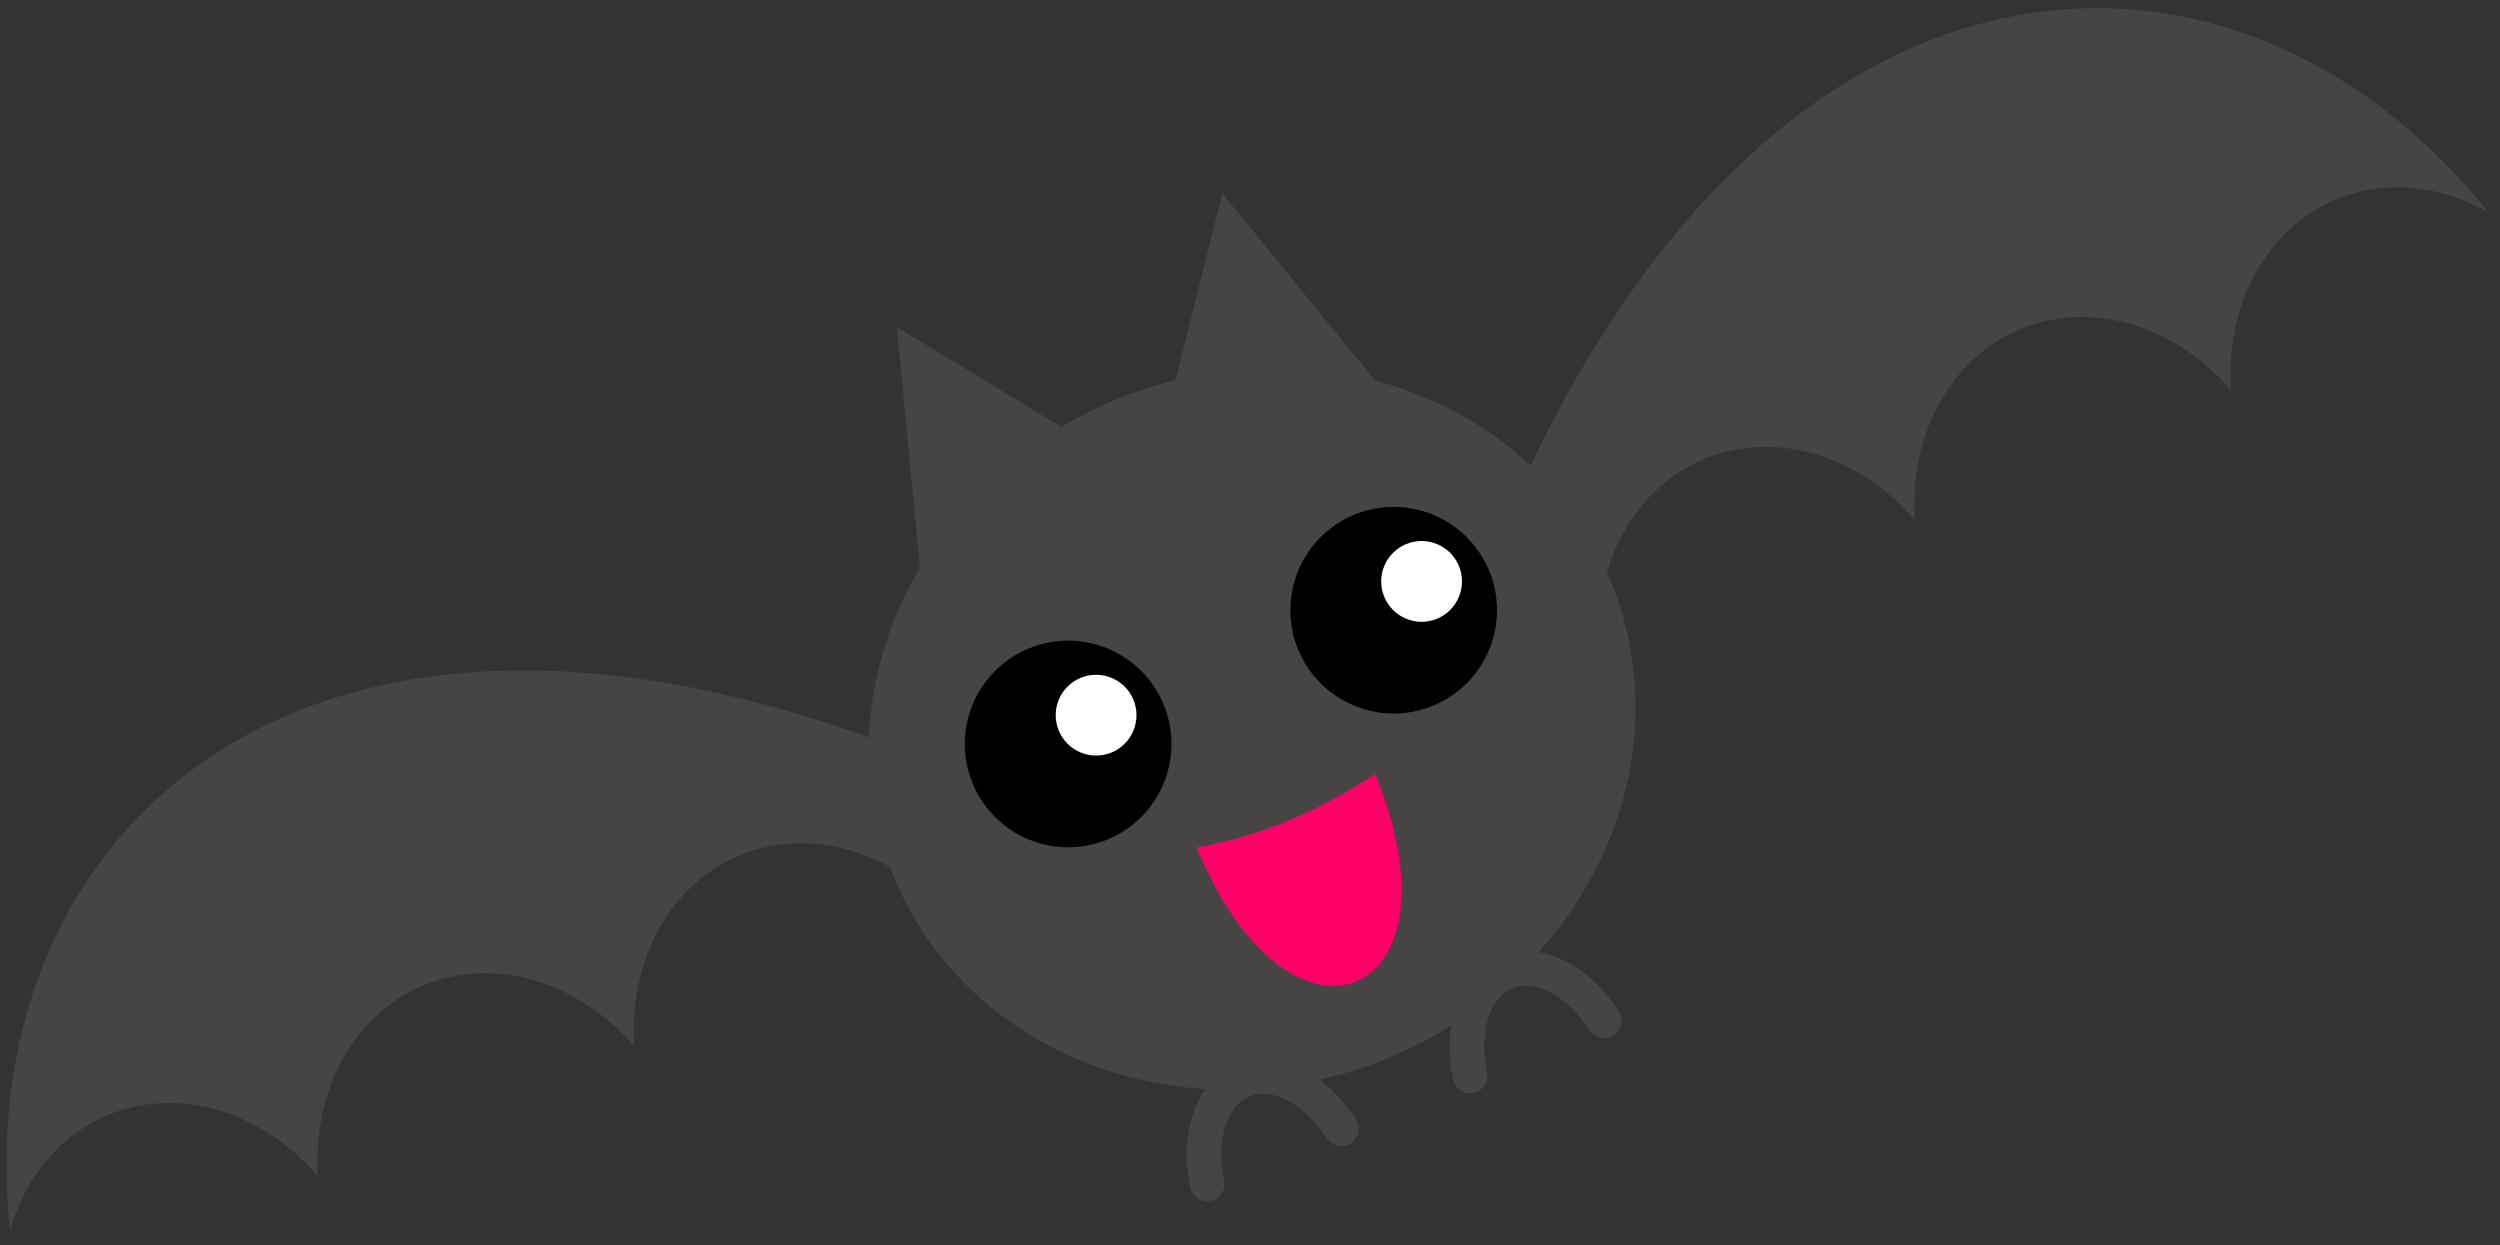 <svg width="512" height="255" xmlns="http://www.w3.org/2000/svg" xmlns:xlink="http://www.w3.org/1999/xlink">
  <rect width="100%" height="100%" fill="#333333" stroke="none"/>
  <g fill="#474444" transform="rotate(-22.34) translate(-75,57)">
    <path id="wings" d="M75.673 100.87c-46.021-.215-81.274 30.482-94.59 76.075a37.635 44.142 0 0 1 27.591-14.328 37.635 44.142 0 0 1 35.009 27.951 37.635 44.142 0 0 1 34.991-27.951 37.635 44.142 0 0 1 35.009 27.951 37.635 44.142 0 0 1 34.991-27.951 37.635 44.142 0 0 1 37.634 44.142 37.635 44.142 0 0 1-.21 2.508h6.818V160.52c-42-41.869-82.661-59.487-117.24-59.649zM435.25 100.87c46.021-.215 81.274 30.482 94.59 76.075a37.635 44.142 0 0 0-27.591-14.328 37.635 44.142 0 0 0-35.009 27.951 37.635 44.142 0 0 0-34.991-27.951 37.635 44.142 0 0 0-35.009 27.951 37.635 44.142 0 0 0-34.991-27.951 37.635 44.142 0 0 0-37.634 44.142 37.635 44.142 0 0 0 .21 2.508h-6.818V160.52c42-41.869 82.661-59.487 117.24-59.649zM203.78 126.36l15.65-51.576 27.199 36.867zM307.14 126.36l-15.65-51.576-27.199 36.867z"/>
    <path id="leg1" d="M226.36 240.86c-4.628 0-8.84 2.339-11.965 5.882s-5.324 8.321-6.367 13.836a3.545 3.545 0 0 0 2.825 4.143 3.545 3.545 0 0 0 4.143-2.825c.84-4.442 2.615-8.08 4.717-10.463 2.101-2.382 4.373-3.482 6.648-3.482 2.275 0 4.546 1.099 6.648 3.482 2.103 2.382 3.878 6.02 4.718 10.463a3.545 3.545 0 0 0 4.142 2.824 3.545 3.545 0 0 0 2.825-4.142c-1.043-5.516-3.24-10.293-6.367-13.837-3.126-3.544-7.338-5.882-11.966-5.882z"/>
  <use id="leg2" transform="translate(58.208)" width="100%" height="100%" xlink:href="#leg1"/>
  <ellipse id="head" cx="255.46" cy="178.53" rx="79.413" ry="72.954"/>
  <path id="mouth" d="M235.68 196.68c0 50.404 39.556 50.404 39.556 0-13.196 2.522-26.36 2.965-39.556 0z" fill="#f06"/>
  <circle id="eye1" cx="219.42" cy="167.08" r="21.157" fill="#000"/>
  <circle id="pupil1" cx="226.96" cy="163.8" fill="#fff" r="8.273"/>
  <circle id="eye2" cx="291.5" cy="167.08" r="21.157" fill="#000"/>
  <circle id="pupil2" cx="299.03" cy="163.8" fill="#fff" r="8.273"/>
</g>
</svg>
